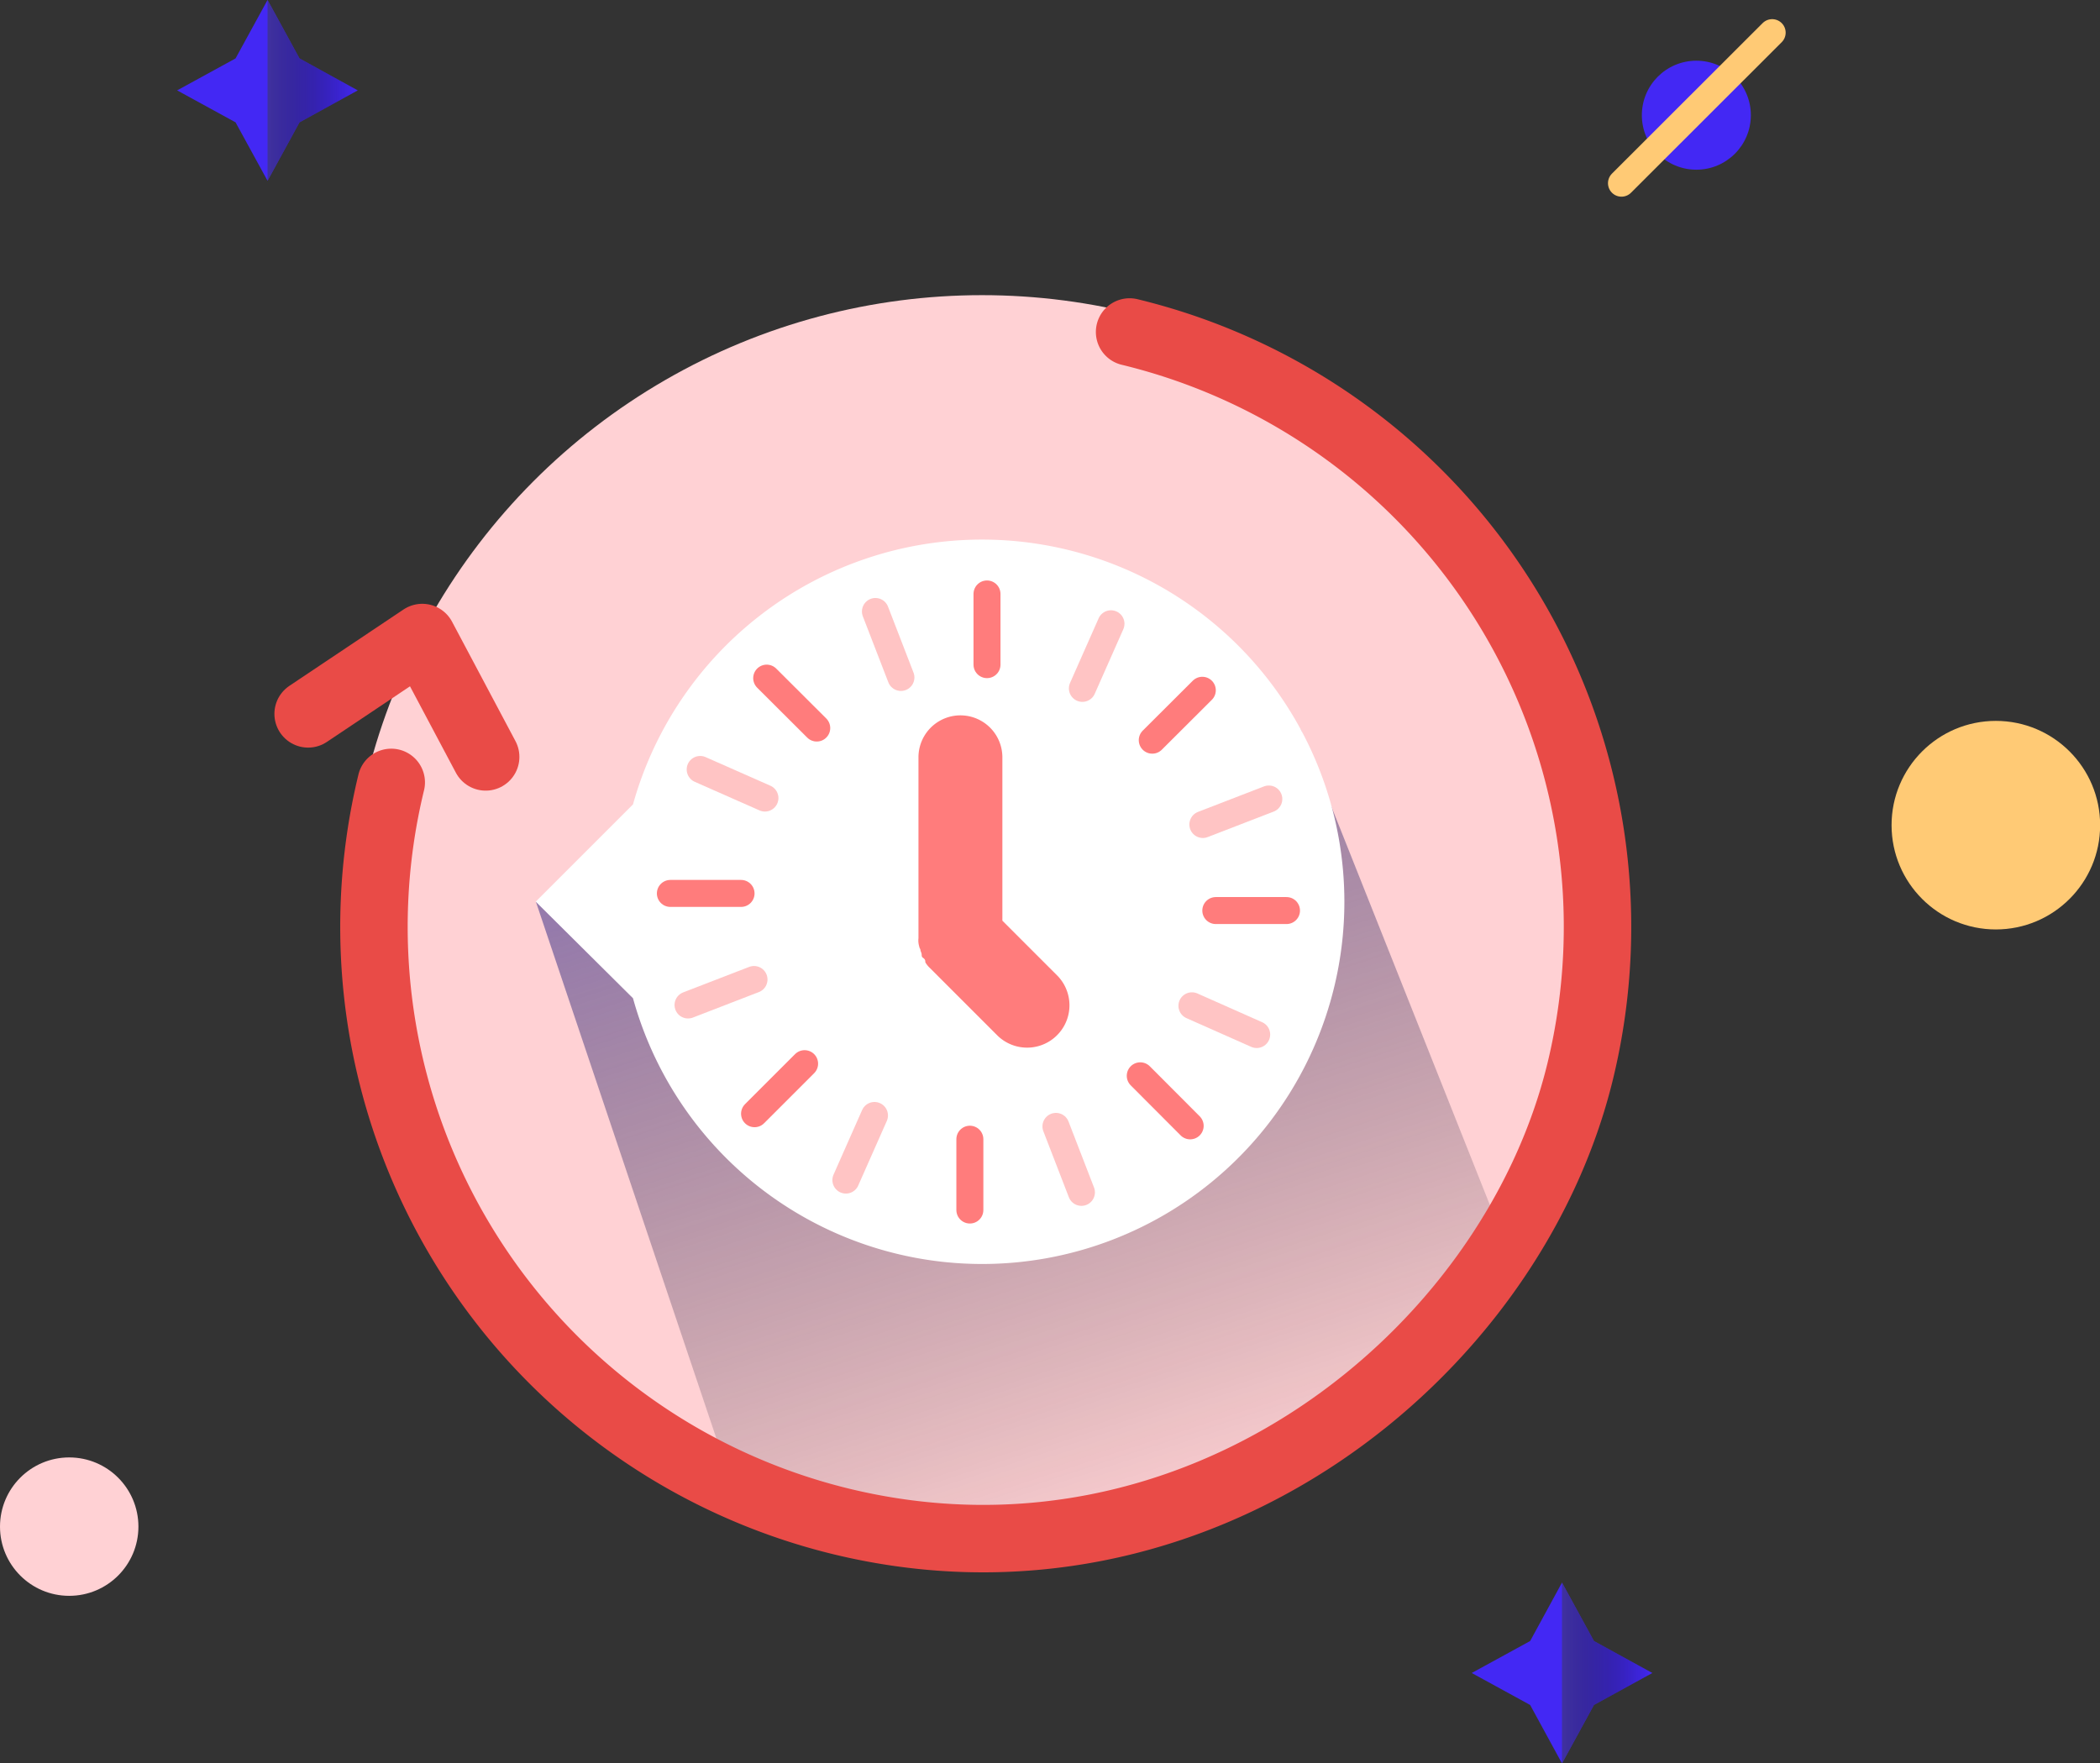 <svg viewBox="0 0 155.66 130.72" xmlns="http://www.w3.org/2000/svg" xmlns:xlink="http://www.w3.org/1999/xlink"><rect x="0" y="0" width="155.66" height="130.72" fill="#333333" stroke="none"/><clipPath id="a"><circle cx="72.79" cy="68.84" r="46.96"/></clipPath><linearGradient id="b" gradientUnits="userSpaceOnUse" x1="69.15" x2="86.86" y1="59.57" y2="113.84"><stop offset="0" stop-color="#3f348a"/><stop offset="1" stop-opacity="0"/></linearGradient><linearGradient id="c" x1="19.83" x2="26.53" xlink:href="#b" y1="6.7" y2="6.7"/><linearGradient id="d" x1="115.78" x2="122.48" xlink:href="#b" y1="124.02" y2="124.02"/><g clip-path="url(#a)"><circle cx="72.79" cy="68.84" fill="#ffd1d4" r="46.96"/><path d="m111.71 92.53c-19 31.49-56.78 19.54-56.78 19.54l-15.21-45.23 56.7-12.75z" fill="url(#b)" opacity=".55"/><path d="m72.79 40a26.85 26.85 0 0 0 -25.87 19.63l-7.21 7.21 7.21 7.16a26.85 26.85 0 1 0 25.87-34z" fill="#fff"/><path d="m68.14 70.17c0 .09.09.18.09.27s.09.18.09.36.09.18.18.27.09.18.09.27a1.94 1.94 0 0 0 .36.44l5 5a3.14 3.14 0 0 0 4.44-4.44l-4.09-4.09v-12.11a3.11 3.11 0 1 0 -6.22 0v13.41a1.51 1.51 0 0 0 .06.62z" fill="#ff7c7c"/></g><g fill="none" stroke-linecap="round" stroke-linejoin="round"><path d="m73.16 44.03v5.24" stroke="#ff7c7c" stroke-width="2"/><path d="m89.12 51.17-3.71 3.7" stroke="#ff7c7c" stroke-width="2"/><path d="m95.36 67.5h-5.24" stroke="#ff7c7c" stroke-width="2"/><path d="m88.22 83.46-3.7-3.71" stroke="#ff7c7c" stroke-width="2"/><path d="m71.89 89.7v-5.25" stroke="#ff7c7c" stroke-width="2"/><path d="m55.93 82.56 3.71-3.71" stroke="#ff7c7c" stroke-width="2"/><path d="m49.69 66.23h5.24" stroke="#ff7c7c" stroke-width="2"/><path d="m56.83 50.27 3.71 3.7" stroke="#ff7c7c" stroke-width="2"/><g opacity=".45" stroke="#ff7c7c" stroke-width="2"><path d="m82.35 46.24-2.12 4.79"/><path d="m94.05 59.23-4.89 1.89"/><path d="m93.15 76.69-4.8-2.13"/><path d="m80.16 88.39-1.89-4.89"/><path d="m62.7 87.48 2.12-4.79"/><path d="m51 74.5 4.89-1.89"/><path d="m51.9 57.04 4.8 2.12"/><path d="m64.89 45.33 1.89 4.89"/></g><path d="m83.73 24.61a45.37 45.37 0 0 1 33.41 54.77c-5.14 21.22-28.51 39.77-54.77 33.41a45.37 45.37 0 0 1 -33.37-54.79" stroke="#e94b47" stroke-width="5"/><path d="m36 56.11-4.7-8.85-8.46 5.66" stroke="#e94b47" stroke-width="5"/></g><circle cx="125.74" cy="8.54" fill="#4328f4" r="4.04"/><circle cx="5.13" cy="113.17" fill="#ffd1d4" r="5.13"/><circle cx="147.94" cy="61.17" fill="#ffca75" r="7.73"/><path d="m120.19 13.58 11.17-11.16" fill="none" stroke="#ffca75" stroke-linecap="round" stroke-linejoin="round" stroke-width="2"/><path d="m19.83 0 2.37 4.33 4.32 2.37-4.32 2.37-2.37 4.33-2.37-4.33-4.33-2.37 4.33-2.37z" fill="#4328f4"/><path d="m19.83 0 2.37 4.33 4.32 2.37-4.32 2.37-2.37 4.33z" fill="url(#c)" opacity=".8"/><path d="m115.78 117.32 2.37 4.33 4.33 2.37-4.33 2.37-2.37 4.33-2.36-4.33-4.33-2.37 4.33-2.37z" fill="#4328f4"/><path d="m115.78 117.32 2.37 4.33 4.33 2.37-4.33 2.37-2.37 4.33z" fill="url(#d)" opacity=".8"/></svg>